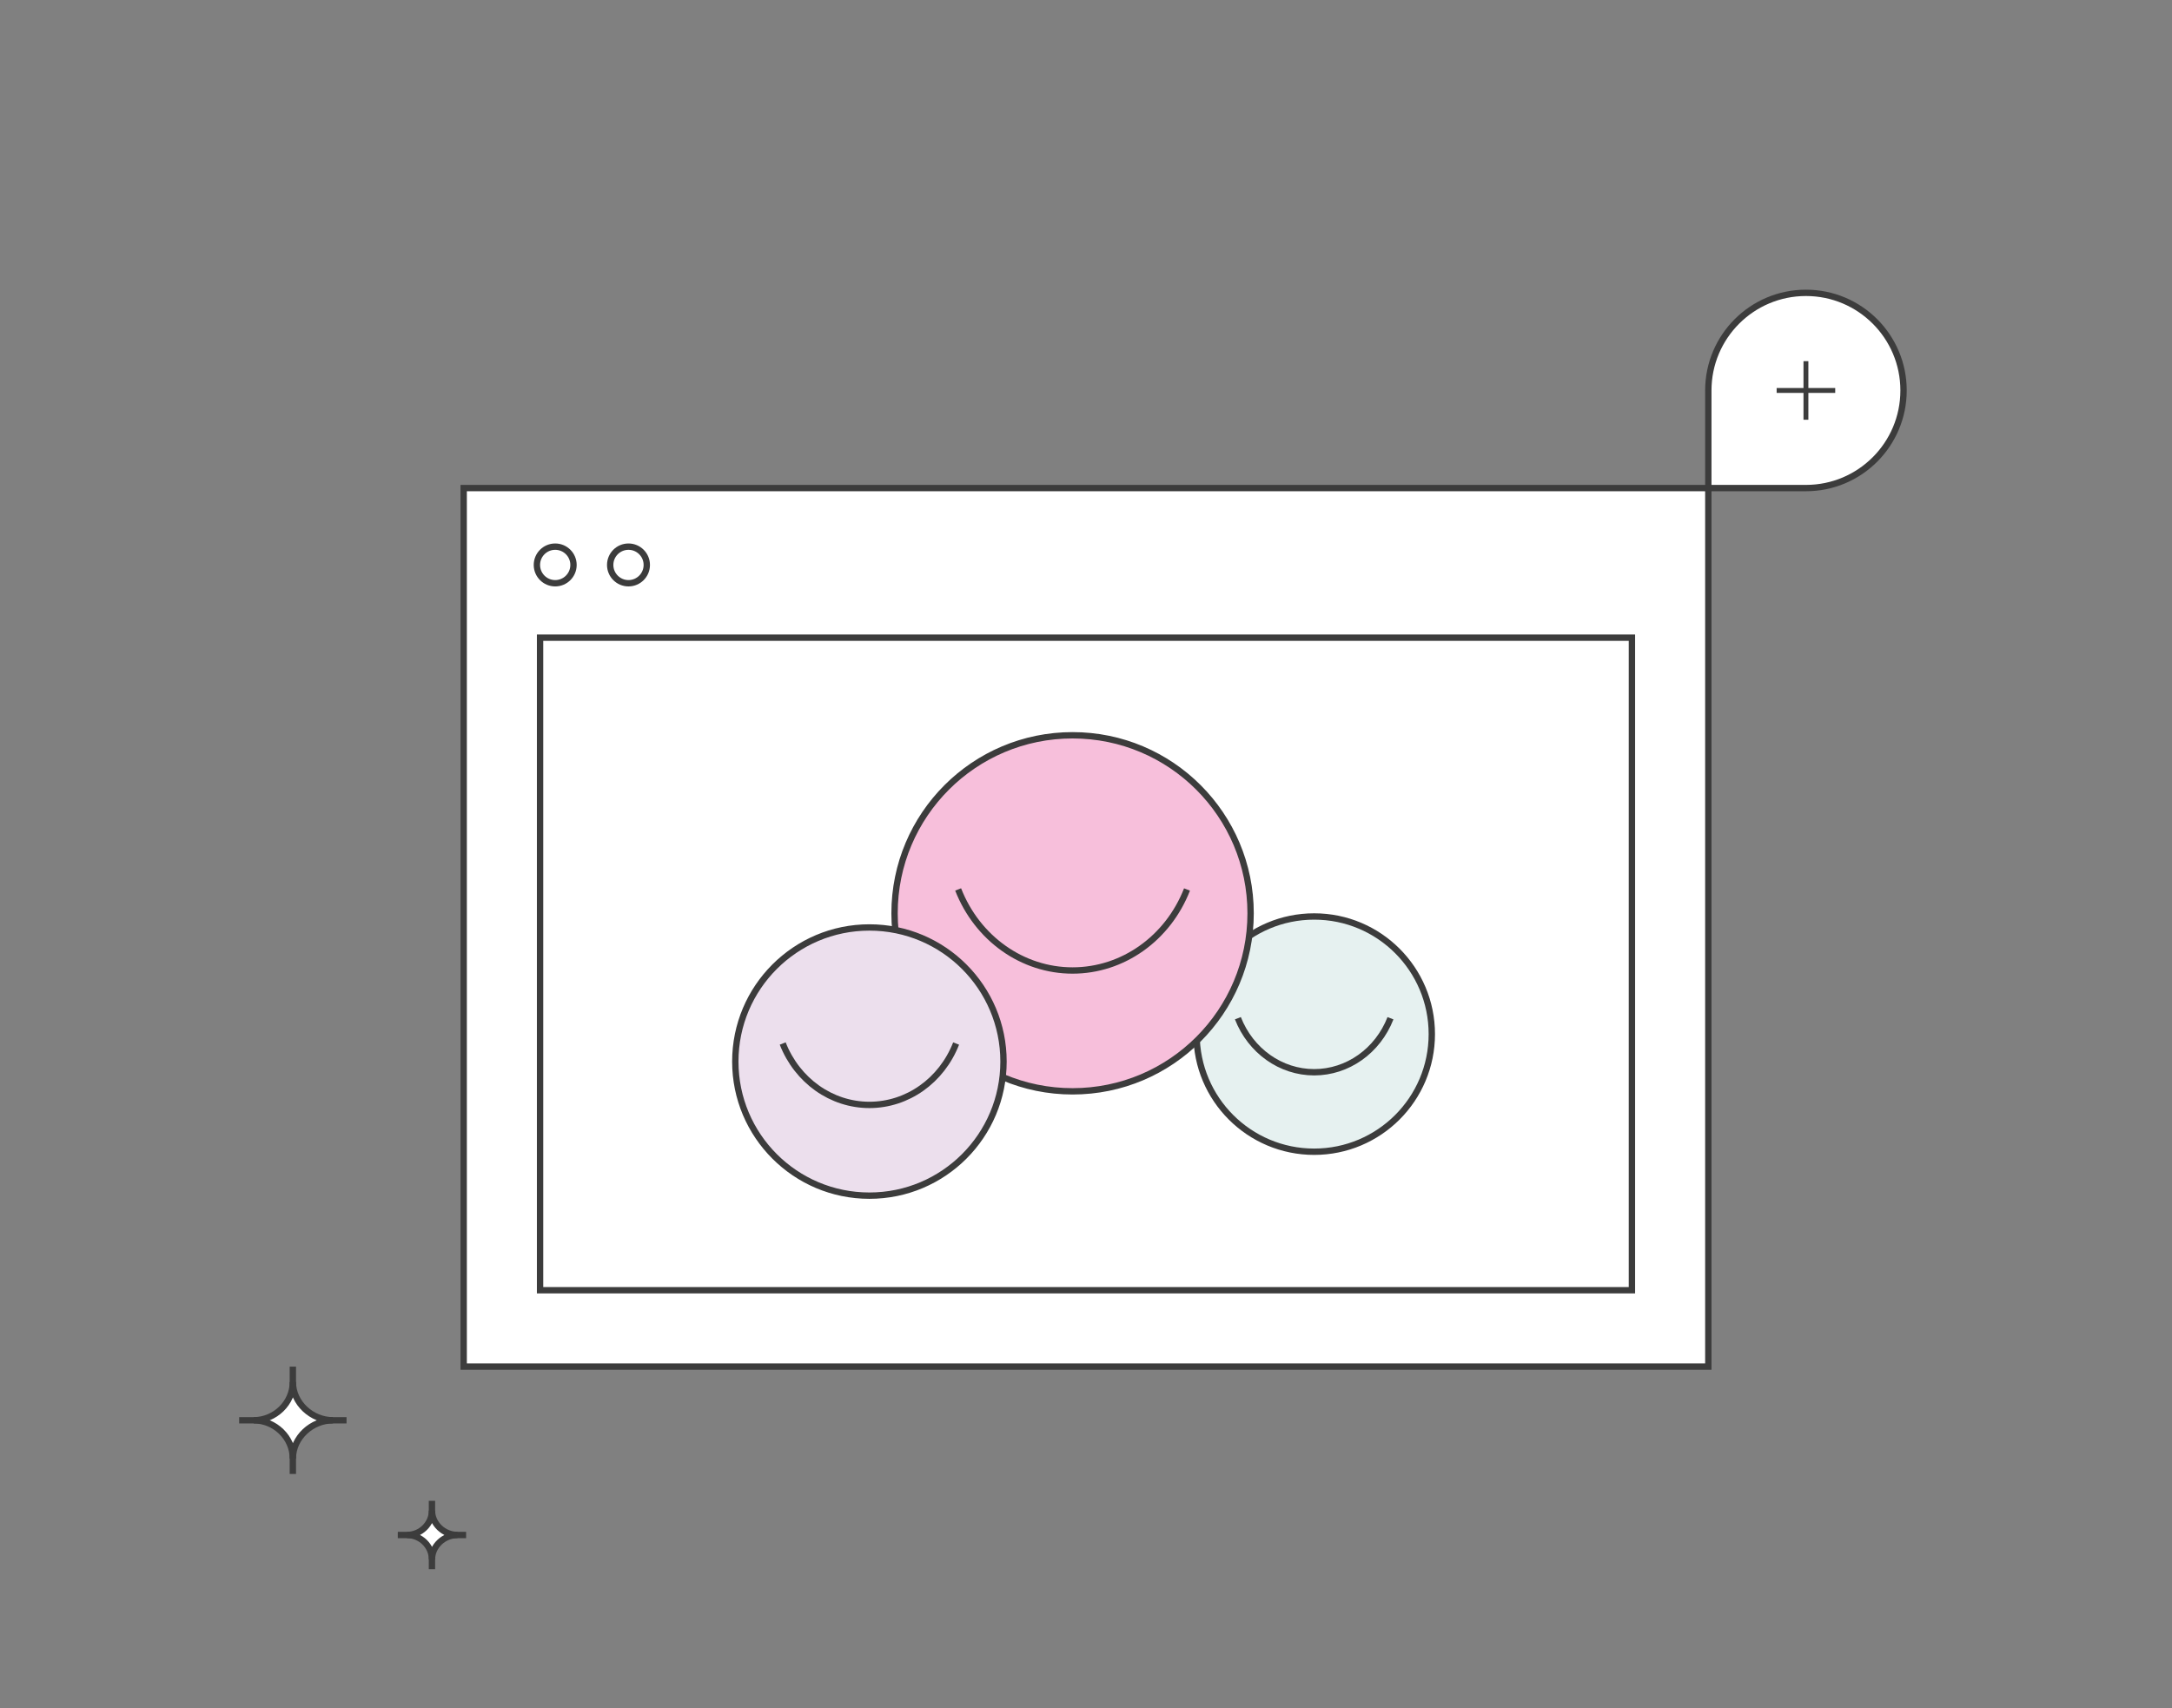 <svg width="445" height="350" viewBox="0 0 445 350" fill="none" xmlns="http://www.w3.org/2000/svg">
<rect x="0" y="0" width="445" height="350" fill="#808080" stroke="none"/>
<path d="M350 100H95V280H350V100Z" fill="white" stroke="#3C3C3C" stroke-width="1.3" stroke-miterlimit="1.5" stroke-linecap="square"/>
<rect x="110.65" y="130.651" width="223.7" height="133.7" fill="white" stroke="#3C3C3C" stroke-width="1.3"/>
<path d="M128.765 119.5C130.836 119.5 132.515 117.821 132.515 115.75C132.515 113.679 130.836 112 128.765 112C126.694 112 125.015 113.679 125.015 115.75C125.015 117.821 126.694 119.5 128.765 119.5Z" fill="white" stroke="#3C3C3C" stroke-width="1.3" stroke-miterlimit="1.5" stroke-linecap="square"/>
<path d="M113.75 119.5C115.821 119.5 117.5 117.821 117.5 115.75C117.5 113.679 115.821 112 113.75 112C111.679 112 110 113.679 110 115.75C110 117.821 111.679 119.5 113.75 119.5Z" fill="white" stroke="#3C3C3C" stroke-width="1.3" stroke-miterlimit="1.5" stroke-linecap="square"/>
<path d="M390 80C390 68.95 381.05 60 370 60C358.96 60 350 68.95 350 80V100H370C381.05 100 390 91.04 390 80Z" fill="white" stroke="#3C3C3C" stroke-width="1.3" stroke-miterlimit="1.5" stroke-linecap="square"/>
<path fill-rule="evenodd" clip-rule="evenodd" d="M369.5 86H370.5L370.5 80.5H376V79.5H370.5L370.5 74H369.5L369.5 79.5H364V80.5H369.5L369.5 86Z" fill="#3C3C3C"/>
<path d="M293.35 211.875C293.35 225.185 282.56 235.975 269.25 235.975C255.94 235.975 245.15 225.185 245.15 211.875C245.15 198.565 255.94 187.775 269.25 187.775C282.56 187.775 293.35 198.565 293.35 211.875Z" fill="#E6F1F0" stroke="#3C3C3C" stroke-width="1.3" stroke-miterlimit="1.5" stroke-linecap="round" stroke-linejoin="round"/>
<path d="M253.619 208.618C256.241 215.319 262.406 219.691 269.25 219.691C276.094 219.691 282.259 215.326 284.882 208.625" stroke="#3C3C3C" stroke-width="1.3" stroke-miterlimit="1.5"/>
<path d="M256.225 187.125C256.225 207.27 239.895 223.6 219.75 223.6C199.605 223.6 183.275 207.27 183.275 187.125C183.275 166.98 199.605 150.65 219.75 150.65C239.895 150.65 256.225 166.98 256.225 187.125Z" fill="#F7BFDB" stroke="#3C3C3C" stroke-width="1.3" stroke-miterlimit="1.5" stroke-linecap="round" stroke-linejoin="round"/>
<path d="M196.303 182.234C200.237 192.286 209.484 198.843 219.75 198.843C230.016 198.843 239.263 192.296 243.197 182.244" stroke="#3C3C3C" stroke-width="1.3" stroke-miterlimit="1.5"/>
<path d="M205.6 217.5C205.6 232.674 193.299 244.975 178.125 244.975C162.951 244.975 150.65 232.674 150.65 217.5C150.65 202.326 162.951 190.025 178.125 190.025C193.299 190.025 205.6 202.326 205.6 217.5Z" fill="#ECDFED" stroke="#3C3C3C" stroke-width="1.3" stroke-miterlimit="1.5" stroke-linecap="round" stroke-linejoin="round"/>
<path d="M160.362 213.8C163.342 221.415 170.348 226.382 178.125 226.382C185.902 226.382 192.908 221.422 195.888 213.807" stroke="#3C3C3C" stroke-width="1.3" stroke-miterlimit="1.5"/>
<path d="M71 291L49 291" stroke="#3C3C3C" stroke-width="1.3" stroke-miterlimit="1.5" stroke-linejoin="bevel"/>
<path d="M60 302L60 280" stroke="#3C3C3C" stroke-width="1.3" stroke-miterlimit="1.5" stroke-linejoin="bevel"/>
<path d="M60 298.854C60 294.516 56.313 290.996 51.974 290.996C56.313 290.996 60 287.48 60 283.138C60 287.476 63.876 290.996 68.215 290.996L67.854 290.996L68.215 290.996C63.876 291 60 294.516 60 298.854Z" fill="white" stroke="#3C3C3C" stroke-width="1.3" stroke-miterlimit="1.5" stroke-linejoin="bevel"/>
<path d="M95.5 314.5L81.5 314.5" stroke="#3C3C3C" stroke-width="1.3" stroke-miterlimit="1.5" stroke-linejoin="bevel"/>
<path d="M88.5 321.5L88.5 307.5" stroke="#3C3C3C" stroke-width="1.3" stroke-miterlimit="1.5" stroke-linejoin="bevel"/>
<path d="M88.5 319.498C88.5 316.737 86.153 314.497 83.393 314.497C86.153 314.497 88.5 312.26 88.5 309.496C88.5 312.257 90.967 314.497 93.728 314.497L93.498 314.497L93.728 314.497C90.967 314.5 88.5 316.737 88.5 319.498Z" fill="white" stroke="#3C3C3C" stroke-width="1.3" stroke-miterlimit="1.5" stroke-linejoin="bevel"/>
</svg>

